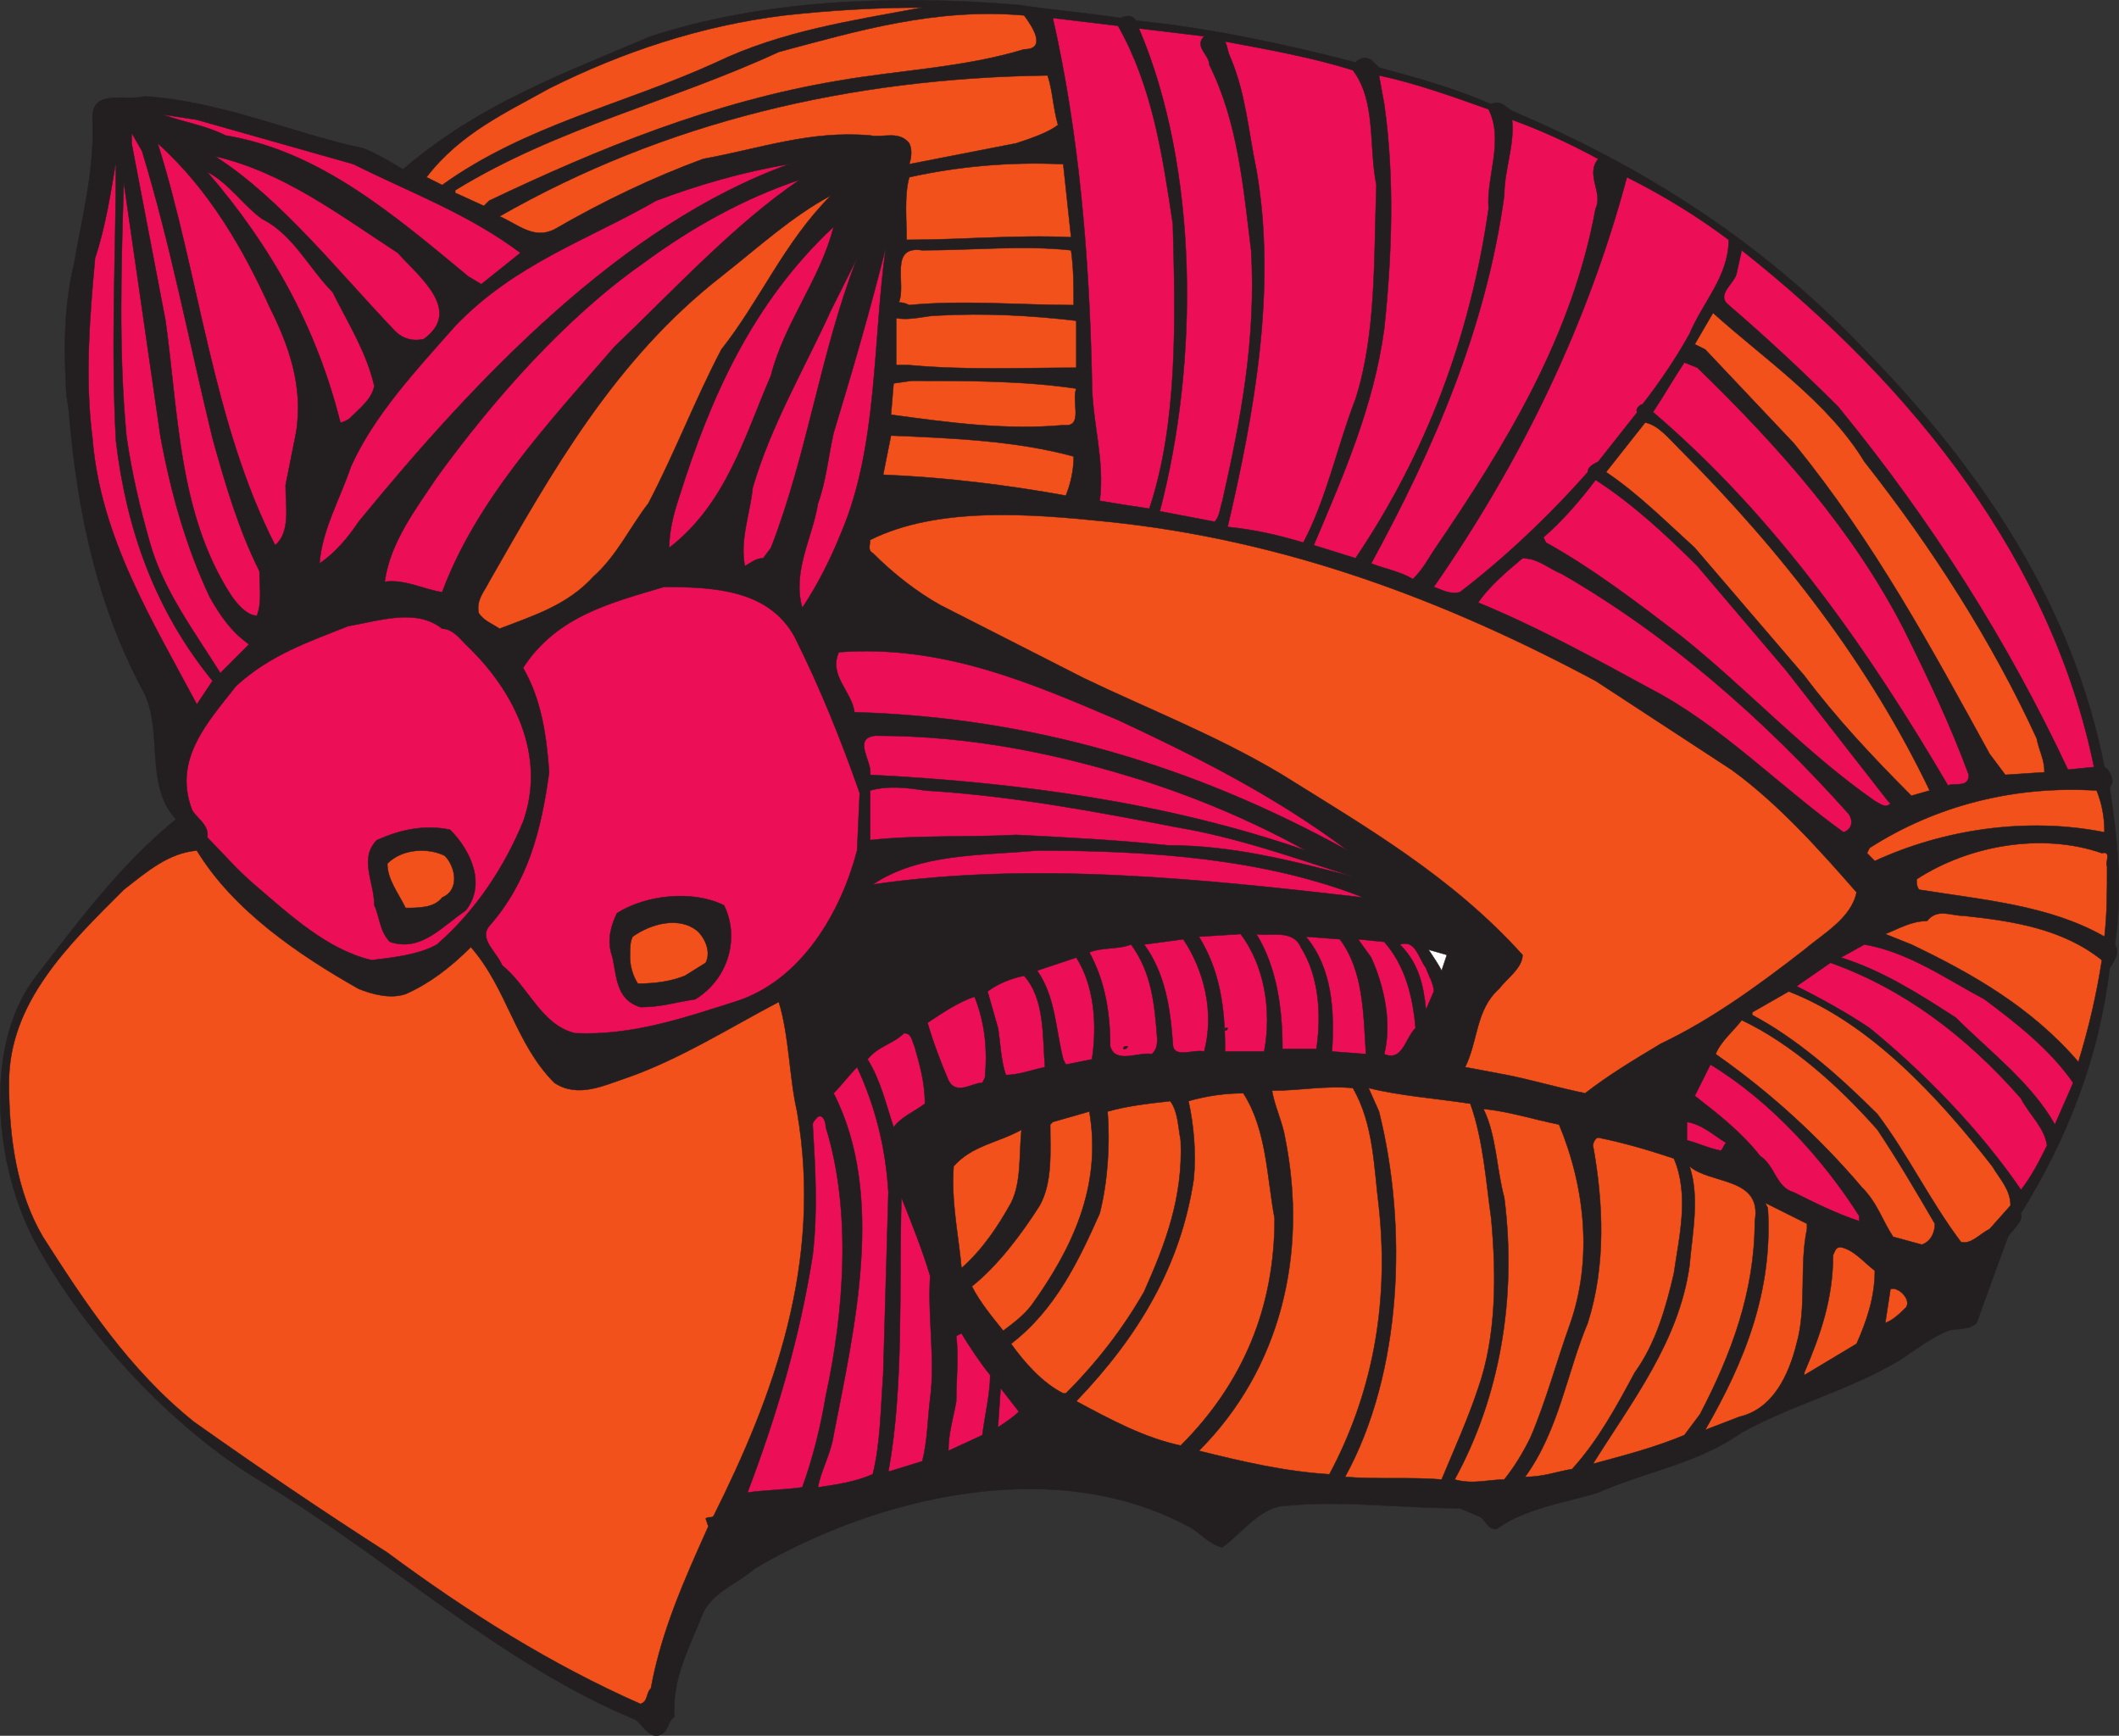 <svg xmlns="http://www.w3.org/2000/svg" width="608.997" height="498.833"><rect width="100%" height="100%" fill="#333333" stroke="none"/><path fill="#231f20" fill-rule="evenodd" d="M607.824 271.425c1.5 2.25 0 4.5-1.5 6.75-3 25.5-12 48.75-25.5 70.5.75 2.25-2.25 4.5-3.75 6.75l-9 24.75c-2.25 2.25-6 1.5-8.25 2.25-5.25 2.25-9 5.25-13.5 8.25-15 9-30.75 12.75-45.75 21-12.75 9-27.75 11.25-41.25 17.25-9.75 3-21 4.5-29.25 10.5-3 0-3-3-5.25-3.75l-5.25-2.25c-16.5 0-33.75-2.25-49.5-.75-7.5 0-12.75 7.5-18.75 12-3.75-.75-6.75-4.5-9.75-6-39-21-90-8.25-124.5 12-5.25 4.5-12 6.75-15 12.75-3.75 9.75-9 18.75-8.25 30-2.25 1.5-1.5 4.5-4.5 5.25s-4.5-3-6.75-4.5c-38.25-15.75-71.25-46.5-107.25-68.25-26.25-15.75-51-42.75-65.25-69-11.25-21-15-54.75-.75-75 12.75-16.5 24.75-33 41.25-46.5-9-9.75-3.75-24.75-9-36-13.5-24.75-19.5-52.5-21.75-81l-.75-5.25c-.75-12.75-.75-25.5 2.25-37.5 2.25-13.5 6-27 5.25-42 0-8.25 9.75-4.5 15-6 22.5 1.5 42 10.5 63 15 3.75 1.5 7.5 3.75 11.25 6 21.75-18.75 46.5-27.75 71.25-38.25 32.25-10.5 69.75-12 105.75-9 9.75 1.5 19.5 2.25 29.25 3.75 1.5-.75 3-.75 3.75 0l.75.75c21.75 2.25 42.75 6.75 63 12 1.5-1.5 3-1.5 4.5-.75l2.25 2.25c11.25 3 21.75 6 32.25 10.5 3-1.5 4.5 1.5 6.75 2.25 36.75 15.75 70.5 36.75 100.5 68.25 34.5 35.25 60 74.25 69 120 1.5.75 2.25 3 2.25 4.5l-.75 1.5c2.25 14.25 3.75 30 1.5 45"/><path fill="none" stroke="#231f20" stroke-linecap="round" stroke-linejoin="round" stroke-miterlimit="10" stroke-width=".12" d="M607.824 271.425c1.5 2.25 0 4.5-1.5 6.75-3 25.5-12 48.75-25.5 70.5.75 2.25-2.25 4.5-3.75 6.75l-9 24.75c-2.25 2.25-6 1.5-8.25 2.25-5.25 2.25-9 5.25-13.5 8.25-15 9-30.75 12.75-45.75 21-12.75 9-27.75 11.25-41.25 17.25-9.75 3-21 4.5-29.25 10.5-3 0-3-3-5.25-3.75l-5.25-2.25c-16.5 0-33.75-2.25-49.5-.75-7.5 0-12.75 7.5-18.75 12-3.75-.75-6.75-4.5-9.75-6-39-21-90-8.25-124.5 12-5.25 4.5-12 6.75-15 12.75-3.75 9.75-9 18.75-8.25 30-2.25 1.5-1.5 4.5-4.5 5.25s-4.5-3-6.75-4.5c-38.25-15.75-71.25-46.5-107.25-68.25-26.25-15.75-51-42.75-65.25-69-11.25-21-15-54.75-.75-75 12.75-16.5 24.75-33 41.25-46.5-9-9.75-3.75-24.75-9-36-13.5-24.75-19.5-52.5-21.75-81l-.75-5.25c-.75-12.75-.75-25.5 2.25-37.5 2.25-13.5 6-27 5.25-42 0-8.25 9.75-4.5 15-6 22.5 1.5 42 10.5 63 15 3.75 1.5 7.5 3.75 11.25 6 21.75-18.75 46.5-27.75 71.25-38.25 32.25-10.5 69.75-12 105.75-9 9.75 1.5 19.5 2.25 29.25 3.75 1.5-.75 3-.75 3.75 0l.75.75c21.75 2.25 42.75 6.75 63 12 1.5-1.5 3-1.5 4.5-.75l2.25 2.25c11.25 3 21.75 6 32.25 10.5 3-1.5 4.5 1.5 6.75 2.25 36.75 15.75 70.5 36.75 100.5 68.25 34.5 35.25 60 74.25 69 120 1.5.75 2.25 3 2.25 4.5l-.75 1.5c2.25 14.25 3.75 30 1.5 45zm0 0"/><path fill="#f2511b" fill-rule="evenodd" d="M604.824 269.175c-15.75-9-34.5-10.5-53.25-13.5-.75-.75-.75-2.25-.75-3 15-9.75 36-13.5 53.25-7.5 3-.75.75 3 1.5 3.75 0 7.5 0 13.5-.75 20.25"/><path fill="none" stroke="#231f20" stroke-linecap="round" stroke-linejoin="round" stroke-miterlimit="10" stroke-width=".12" d="M604.824 269.175c-15.75-9-34.5-10.5-53.25-13.5-.75-.75-.75-2.25-.75-3 15-9.75 36-13.5 53.25-7.5 3-.75.75 3 1.5 3.75 0 7.5 0 13.5-.75 20.25zm0 0"/><path fill="#f2511b" fill-rule="evenodd" d="M604.824 239.175c-22.5-4.5-46.5-.75-66 8.25l-2.25-2.25.75-1.5c18.75-12 41.25-18 65.25-16.5 1.5 3.75 2.25 7.5 2.25 12"/><path fill="none" stroke="#231f20" stroke-linecap="round" stroke-linejoin="round" stroke-miterlimit="10" stroke-width=".12" d="M604.824 239.175c-22.5-4.5-46.5-.75-66 8.25l-2.25-2.25.75-1.5c18.75-12 41.25-18 65.25-16.5 1.5 3.75 2.25 7.5 2.25 12zm0 0"/><path fill="#f2511b" fill-rule="evenodd" d="M597.324 305.175c-13.5-15.75-30.75-25.5-48-33.75l-7.5-3c3.75-1.5 7.5-3.75 12-3.75 3-3.75 6.75-1.5 10.5-1.5 14.25 1.5 28.5 3.75 39.75 12.75-1.5 9.75-3.75 19.5-6.75 29.25"/><path fill="none" stroke="#231f20" stroke-linecap="round" stroke-linejoin="round" stroke-miterlimit="10" stroke-width=".12" d="M597.324 305.175c-13.5-15.75-30.75-25.5-48-33.75l-7.5-3c3.75-1.5 7.5-3.75 12-3.75 3-3.75 6.75-1.5 10.5-1.5 14.25 1.5 28.5 3.75 39.75 12.75-1.5 9.75-3.75 19.5-6.75 29.25zm0 0"/><path fill="#ed0e58" fill-rule="evenodd" d="M594.324 221.175c-17.25-36.75-39-71.25-66-104.25-10.5-10.5-21-20.25-31.5-29.25-3.75-3 1.5-6 2.25-9l1.5-6.75c50.25 39.75 89.25 90 101.25 148.5l-7.5.75"/><path fill="none" stroke="#231f20" stroke-linecap="round" stroke-linejoin="round" stroke-miterlimit="10" stroke-width=".12" d="M594.324 221.175c-17.25-36.75-39-71.25-66-104.25-10.5-10.5-21-20.25-31.5-29.25-3.75-3 1.5-6 2.25-9l1.5-6.75c50.25 39.75 89.25 90 101.25 148.5zm0 0"/><path fill="#ed0e58" fill-rule="evenodd" d="M590.574 323.175c-6.75-12-18.75-21-28.5-30.75-10.5-6.75-21-13.5-33-17.25l6.75-3.75c12.75 2.25 23.25 9.75 34.5 15.75 9 6.75 18.75 14.25 25.5 24l-5.25 12"/><path fill="none" stroke="#231f20" stroke-linecap="round" stroke-linejoin="round" stroke-miterlimit="10" stroke-width=".12" d="M590.574 323.175c-6.75-12-18.75-21-28.5-30.75-10.5-6.75-21-13.5-33-17.25l6.75-3.75c12.75 2.25 23.25 9.75 34.5 15.75 9 6.75 18.75 14.25 25.5 24zm0 0"/><path fill="#ed0e58" fill-rule="evenodd" d="M580.824 341.925c-11.25-16.5-27-33-43.5-46.5-6.75-4.5-13.5-8.25-21-12l9.75-6.75c21 7.5 39 21 54.75 39 2.25 4.5 6.75 8.25 7.5 13.5-2.25 4.5-4.5 9-7.5 12.75"/><path fill="none" stroke="#231f20" stroke-linecap="round" stroke-linejoin="round" stroke-miterlimit="10" stroke-width=".12" d="M580.824 341.925c-11.25-16.5-27-33-43.5-46.5-6.75-4.5-13.5-8.25-21-12l9.75-6.75c21 7.5 39 21 54.75 39 2.25 4.5 6.75 8.25 7.5 13.5-2.25 4.5-4.5 9-7.5 12.75zm0 0"/><path fill="#f2511b" fill-rule="evenodd" d="m576.324 222.675-4.5-6c-16.5-30-33-60.75-56.25-89.25l-25.5-27-3-1.5 5.25-9c15 13.5 33 25.5 43.5 42.75 19.5 24.75 36.75 51.75 49.5 79.5.75 3.75 2.25 6 2.25 9.75l-11.25.75"/><path fill="none" stroke="#231f20" stroke-linecap="round" stroke-linejoin="round" stroke-miterlimit="10" stroke-width=".12" d="m576.324 222.675-4.5-6c-16.5-30-33-60.75-56.25-89.25l-25.5-27-3-1.5 5.25-9c15 13.5 33 25.5 43.5 42.75 19.5 24.75 36.75 51.75 49.5 79.5.75 3.75 2.25 6 2.25 9.75zm0 0"/><path fill="#f2511b" fill-rule="evenodd" d="M571.824 353.175c-3 1.5-5.25 4.5-8.25 3.75-9-12-15-24.75-24-36.75-11.25-11.25-23.25-21.75-36-28.5v-.75l10.5-6c23.25 9 42.75 30 58.5 50.25 2.25 3.75 5.25 6.75 5.25 11.25l-6 6.75"/><path fill="none" stroke="#231f20" stroke-linecap="round" stroke-linejoin="round" stroke-miterlimit="10" stroke-width=".12" d="M571.824 353.175c-3 1.5-5.25 4.5-8.25 3.75-9-12-15-24.75-24-36.75-11.25-11.25-23.25-21.75-36-28.5v-.75l10.5-6c23.25 9 42.75 30 58.5 50.25 2.25 3.75 5.25 6.75 5.25 11.25zm0 0"/><path fill="#ed0e58" fill-rule="evenodd" d="M559.824 225.675c-22.5-38.25-48.75-76.5-84.75-107.25 3-4.5 6-9.75 9-14.25l3.75 1.5c24 23.25 45 47.25 59.25 75 6.75 13.5 13.5 27.75 18.75 42 0 3.75-3.75 2.25-6 3"/><path fill="none" stroke="#231f20" stroke-linecap="round" stroke-linejoin="round" stroke-miterlimit="10" stroke-width=".12" d="M559.824 225.675c-22.5-38.25-48.75-76.5-84.75-107.25 3-4.5 6-9.75 9-14.25l3.75 1.5c24 23.25 45 47.25 59.25 75 6.75 13.5 13.5 27.75 18.75 42 0 3.75-3.75 2.25-6 3zm0 0"/><path fill="#f2511b" fill-rule="evenodd" d="m552.324 357.675-8.25-2.25c-3-4.5-4.5-9.75-9-14.25-12.75-15-27-27.75-42-38.25 1.5-3.75 5.25-6.75 7.5-9.75 14.25 6.75 27.75 18.75 39 31.5 6 9 11.25 18 16.5 27 0 3-1.5 5.25-3.75 6"/><path fill="none" stroke="#231f20" stroke-linecap="round" stroke-linejoin="round" stroke-miterlimit="10" stroke-width=".12" d="m552.324 357.675-8.25-2.25c-3-4.5-4.5-9.75-9-14.25-12.75-15-27-27.75-42-38.25 1.5-3.75 5.25-6.75 7.5-9.75 14.25 6.75 27.75 18.75 39 31.5 6 9 11.25 18 16.5 27 0 3-1.5 5.25-3.75 6zm0 0"/><path fill="#f2511b" fill-rule="evenodd" d="M549.324 228.675c-11.25-11.25-21.75-22.5-30.75-34.5l-31.5-36.75c-8.25-7.5-16.5-15.75-25.5-21.75l11.25-14.25c3.75.75 6.75 4.5 9.75 7.5 30 30 54.75 62.25 72 98.25l-5.25 1.5"/><path fill="none" stroke="#231f20" stroke-linecap="round" stroke-linejoin="round" stroke-miterlimit="10" stroke-width=".12" d="M549.324 228.675c-11.25-11.25-21.75-22.5-30.75-34.5l-31.5-36.75c-8.25-7.5-16.5-15.75-25.5-21.75l11.25-14.25c3.75.75 6.75 4.5 9.75 7.5 30 30 54.75 62.25 72 98.25zm0 0"/><path fill="#f2511b" fill-rule="evenodd" d="M547.824 375.675c-1.5 1.5-3.75 3.75-6 4.5l1.5-9.75c2.25-.75 6 3 4.5 5.25"/><path fill="none" stroke="#231f20" stroke-linecap="round" stroke-linejoin="round" stroke-miterlimit="10" stroke-width=".12" d="M547.824 375.675c-1.5 1.5-3.75 3.75-6 4.5l1.5-9.75c2.25-.75 6 3 4.5 5.25zm0 0"/><path fill="#ed0e58" fill-rule="evenodd" d="M538.824 230.175c-19.5-13.5-36.75-32.25-55.5-47.25-12.75-9.75-25.5-19.5-39-27l-.75-1.5c5.25-4.5 10.5-10.5 15-16.5 10.5 6.75 20.25 15.75 29.25 24.75l25.5 30 29.25 37.5.75.75c-1.5 1.5-3 0-4.5-.75"/><path fill="none" stroke="#231f20" stroke-linecap="round" stroke-linejoin="round" stroke-miterlimit="10" stroke-width=".12" d="M538.824 230.175c-19.5-13.5-36.75-32.25-55.5-47.25-12.75-9.75-25.5-19.5-39-27l-.75-1.5c5.25-4.5 10.5-10.5 15-16.5 10.5 6.75 20.25 15.75 29.25 24.75l25.5 30 29.25 37.5.75.75c-1.5 1.5-3 0-4.5-.75zm0 0"/><path fill="#f2511b" fill-rule="evenodd" d="m533.574 386.175-15 9v-.75c4.5-10.5 8.25-21 8.25-33.75.75-1.5.75-2.25 2.25-2.25 3.75.75 6.75 4.5 9.75 6.75 0 7.5-2.25 14.25-5.25 21"/><path fill="none" stroke="#231f20" stroke-linecap="round" stroke-linejoin="round" stroke-miterlimit="10" stroke-width=".12" d="m533.574 386.175-15 9v-.75c4.5-10.5 8.25-21 8.25-33.75.75-1.5.75-2.25 2.25-2.25 3.75.75 6.75 4.5 9.75 6.75 0 7.5-2.25 14.25-5.25 21zm0 0"/><path fill="#ed0e58" fill-rule="evenodd" d="M534.324 350.925c-6.75-2.25-12.75-5.25-18.75-8.25-5.25-1.5-5.25-7.5-9.75-10.5-5.25-6.75-12-12-18.75-17.25l4.5-9c17.25 10.5 32.25 27 42.75 43.5v1.5"/><path fill="none" stroke="#231f20" stroke-linecap="round" stroke-linejoin="round" stroke-miterlimit="10" stroke-width=".12" d="M534.324 350.925c-6.75-2.25-12.75-5.25-18.75-8.25-5.25-1.5-5.25-7.5-9.75-10.5-5.25-6.75-12-12-18.75-17.25l4.5-9c17.25 10.5 32.25 27 42.75 43.5zm0 0"/><path fill="#f2511b" fill-rule="evenodd" d="M518.574 272.925c-13.5 10.5-27 20.25-41.25 27-7.5 4.5-15 9-21.75 14.25-7.5-1.5-15-3.75-22.5-5.25l-12-2.25c3.75-7.5 3-16.5 9.75-22.5 2.25-3 6.75-6 6.75-9.75-20.25-22.5-45-36.75-69-51.75-18.75-11.25-38.25-18.75-57-27.75l-41.25-21c-6.75-3.75-13.5-9-19.5-15-1.5-.75-.75-2.25-.75-3.75 19.5-9.75 46.5-7.5 68.25-5.25 51 5.25 96.75 22.5 140.25 45.75l39 25.5c13.5 9.75 25.5 23.25 36 35.25-1.5 7.5-9.75 12-15 16.5"/><path fill="none" stroke="#231f20" stroke-linecap="round" stroke-linejoin="round" stroke-miterlimit="10" stroke-width=".12" d="M518.574 272.925c-13.5 10.5-27 20.25-41.25 27-7.5 4.5-15 9-21.75 14.25-7.5-1.5-15-3.75-22.5-5.25l-12-2.25c3.75-7.5 3-16.5 9.75-22.5 2.25-3 6.75-6 6.75-9.75-20.25-22.5-45-36.75-69-51.75-18.75-11.25-38.25-18.75-57-27.75l-41.25-21c-6.75-3.75-13.5-9-19.5-15-1.5-.75-.75-2.25-.75-3.75 19.5-9.75 46.5-7.5 68.25-5.25 51 5.25 96.75 22.5 140.25 45.75l39 25.5c13.5 9.75 25.5 23.25 36 35.25-1.5 7.5-9.75 12-15 16.5zm0 0"/><path fill="#ed0e58" fill-rule="evenodd" d="M529.824 239.175c-18.75-13.5-35.25-30.75-55.5-41.25-16.5-9-33-18-49.5-24.75 3-4.5 8.25-9 12.75-12.75 4.5 0 7.5 3 11.25 4.5 30 17.25 57.75 41.25 82.5 69 1.5 2.25.75 4.5-1.5 5.25"/><path fill="none" stroke="#231f20" stroke-linecap="round" stroke-linejoin="round" stroke-miterlimit="10" stroke-width=".12" d="M529.824 239.175c-18.75-13.5-35.25-30.75-55.5-41.25-16.5-9-33-18-49.5-24.75 3-4.5 8.25-9 12.75-12.75 4.5 0 7.5 3 11.25 4.5 30 17.25 57.75 41.25 82.5 69 1.5 2.25.75 4.5-1.5 5.25zm0 0"/><path fill="#f2511b" fill-rule="evenodd" d="M516.324 386.175c-2.25 9-6.75 18.75-16.5 21l-9.75 3.75c11.25-19.5 19.5-39.75 18-63.75l-.75-1.5 12 6v1.5c-2.25 10.5 0 22.5-3 33"/><path fill="none" stroke="#231f20" stroke-linecap="round" stroke-linejoin="round" stroke-miterlimit="10" stroke-width=".12" d="M516.324 386.175c-2.25 9-6.75 18.75-16.5 21l-9.75 3.75c11.25-19.5 19.5-39.75 18-63.75l-.75-1.5 12 6v1.5c-2.25 10.5 0 22.5-3 33zm0 0"/><path fill="#f2511b" fill-rule="evenodd" d="m488.574 406.425-4.5 6c-9 3.75-18 6-26.25 8.25 11.25-18 24.75-35.25 27.75-57 .75-9 3-19.5 0-28.5 6 5.25 21 3 18.75 15.75 0 20.25-6.75 38.25-15.75 55.5"/><path fill="none" stroke="#231f20" stroke-linecap="round" stroke-linejoin="round" stroke-miterlimit="10" stroke-width=".12" d="m488.574 406.425-4.5 6c-9 3.75-18 6-26.25 8.25 11.25-18 24.75-35.25 27.75-57 .75-9 3-19.5 0-28.5 6 5.25 21 3 18.75 15.75 0 20.25-6.75 38.25-15.75 55.5zm0 0"/><path fill="#ed0e58" fill-rule="evenodd" d="M485.574 95.925c-3.75 6.75-8.25 13.5-13.5 20.25-.75 0-2.25 1.5-1.5 2.25l-11.25 14.25c-1.5.75-3 1.5-3 3-11.25 12.75-24 24.75-36.75 34.5-3 .75-5.25-.75-7.5-1.5 25.5-36.75 44.25-75.75 55.5-117.75 10.5 5.25 20.25 11.25 29.25 18 0 10.5-7.5 18-11.25 27"/><path fill="none" stroke="#231f20" stroke-linecap="round" stroke-linejoin="round" stroke-miterlimit="10" stroke-width=".12" d="M485.574 95.925c-3.75 6.75-8.25 13.5-13.5 20.25-.75 0-2.25 1.5-1.5 2.25l-11.25 14.25c-1.5.75-3 1.5-3 3-11.25 12.75-24 24.75-36.75 34.5-3 .75-5.25-.75-7.5-1.5 25.5-36.75 44.25-75.75 55.5-117.75 10.5 5.25 20.25 11.25 29.25 18 0 10.5-7.5 18-11.25 27zm0 0"/><path fill="#ed0e58" fill-rule="evenodd" d="M494.574 330.675c-3.75-.75-6.75-2.25-9.75-3v-5.25c4.5.75 7.5 3.75 11.25 6-.75.75-.75 1.5-1.5 2.25"/><path fill="none" stroke="#231f20" stroke-linecap="round" stroke-linejoin="round" stroke-miterlimit="10" stroke-width=".12" d="M494.574 330.675c-3.75-.75-6.75-2.25-9.75-3v-5.25c4.5.75 7.5 3.75 11.25 6-.75.75-.75 1.5-1.5 2.25zm0 0"/><path fill="#f2511b" fill-rule="evenodd" d="M469.824 394.425c-5.25 9.75-10.5 19.5-18 27.75-4.5.75-8.25 2.25-13.5 2.25 9.75-13.5 12-30 18-44.25 5.25-16.5 4.5-34.5 1.5-51 0-.75.75-2.25 1.5-2.25 7.5 1.5 15 3.75 21.75 6 4.5 10.5 1.5 22.5 0 33-2.25 9.75-5.25 20.25-11.25 28.5"/><path fill="none" stroke="#231f20" stroke-linecap="round" stroke-linejoin="round" stroke-miterlimit="10" stroke-width=".12" d="M469.824 394.425c-5.25 9.75-10.5 19.5-18 27.75-4.5.75-8.25 2.25-13.5 2.25 9.75-13.5 12-30 18-44.25 5.25-16.5 4.5-34.5 1.5-51 0-.75.75-2.25 1.5-2.25 7.5 1.5 15 3.75 21.75 6 4.5 10.5 1.5 22.5 0 33-2.25 9.75-5.25 20.25-11.25 28.5zm0 0"/><path fill="#ed0e58" fill-rule="evenodd" d="M458.574 59.925c-6.75 36.75-25.5 67.5-46.5 98.25-1.5 2.25-3 5.25-6 8.25-3.75-2.25-8.25-3-12-4.5 18-33 33-67.5 38.25-105.75 0-7.5 3-14.25 2.25-21.75 8.25 3 16.5 6.75 24.75 11.25-3.75 4.5 1.5 9.75-.75 14.25"/><path fill="none" stroke="#231f20" stroke-linecap="round" stroke-linejoin="round" stroke-miterlimit="10" stroke-width=".12" d="M458.574 59.925c-6.75 36.75-25.5 67.5-46.5 98.25-1.5 2.25-3 5.25-6 8.25-3.75-2.25-8.25-3-12-4.5 18-33 33-67.5 38.25-105.75 0-7.5 3-14.25 2.25-21.75 8.25 3 16.5 6.75 24.75 11.25-3.75 4.5 1.5 9.75-.75 14.25zm0 0"/><path fill="#f2511b" fill-rule="evenodd" d="M439.824 413.175c-2.25 4.5-4.5 8.25-7.5 12-4.5 0-9 1.5-14.25 0 12.75-23.25 18-51.75 14.25-81-2.25-8.25-2.25-18-6-25.5 7.5.75 14.25 3 21.75 4.5 7.5 18 9.75 39 3 57.75-3.75 10.5-6.75 21.75-11.25 32.25"/><path fill="none" stroke="#231f20" stroke-linecap="round" stroke-linejoin="round" stroke-miterlimit="10" stroke-width=".12" d="M439.824 413.175c-2.25 4.5-4.5 8.25-7.5 12-4.5 0-9 1.5-14.25 0 12.75-23.25 18-51.75 14.25-81-2.25-8.25-2.25-18-6-25.5 7.5.75 14.25 3 21.75 4.5 7.5 18 9.75 39 3 57.75-3.75 10.5-6.75 21.75-11.25 32.25zm0 0"/><path fill="#ed0e58" fill-rule="evenodd" d="m389.574 160.425-12-3.75c8.25-19.5 17.25-39.75 20.25-62.25 2.25-21 3-43.5 0-64.5l-1.5-8.25c10.5 2.25 21 6 31.5 9.75 4.5 9-.75 19.5 0 28.5-5.25 36.75-18 70.5-38.25 100.5"/><path fill="none" stroke="#231f20" stroke-linecap="round" stroke-linejoin="round" stroke-miterlimit="10" stroke-width=".12" d="m389.574 160.425-12-3.75c8.25-19.5 17.25-39.75 20.25-62.25 2.25-21 3-43.5 0-64.5l-1.5-8.25c10.5 2.25 21 6 31.5 9.75 4.5 9-.75 19.5 0 28.5-5.25 36.75-18 70.5-38.25 100.5zm0 0"/><path fill="#f2511b" fill-rule="evenodd" d="M414.324 425.175c-9-.75-18.75 0-27.75-.75 16.5-30 18-72 9.75-105l-3-6.75c9 2.25 19.5 3 29.25 4.5 3.75 10.5 4.5 22.5 6 33 1.5 16.5 1.5 33.75-3.75 48.75-3 9-6.75 17.25-10.5 26.25"/><path fill="none" stroke="#231f20" stroke-linecap="round" stroke-linejoin="round" stroke-miterlimit="10" stroke-width=".12" d="M414.324 425.175c-9-.75-18.75 0-27.75-.75 16.5-30 18-72 9.75-105l-3-6.75c9 2.25 19.5 3 29.25 4.5 3.75 10.5 4.5 22.5 6 33 1.5 16.5 1.5 33.75-3.75 48.75-3 9-6.75 17.25-10.5 26.25zm0 0"/><path fill="#fff" fill-rule="evenodd" d="M414.324 278.925c-.75-1.5-2.25-3.75-3.75-6l5.25 1.5-1.5 4.5"/><path fill="none" stroke="#231f20" stroke-linecap="round" stroke-linejoin="round" stroke-miterlimit="10" stroke-width=".12" d="M414.324 278.925c-.75-1.5-2.25-3.75-3.75-6l5.25 1.5zm0 0"/><path fill="#ed0e58" fill-rule="evenodd" d="M409.824 290.175c-.75-7.5-2.25-13.5-7.5-18.75 4.5-1.5 5.25 3.75 7.5 6.75.75 2.25 2.25 4.5 2.25 6.75l-2.25 5.25"/><path fill="none" stroke="#231f20" stroke-linecap="round" stroke-linejoin="round" stroke-miterlimit="10" stroke-width=".12" d="M409.824 290.175c-.75-7.5-2.25-13.5-7.5-18.75 4.5-1.5 5.25 3.75 7.5 6.75.75 2.25 2.25 4.5 2.25 6.75zm0 0"/><path fill="#ed0e58" fill-rule="evenodd" d="M406.824 295.425c-3 3-3.75 9.75-9 7.5 2.25-9 0-19.5-3.75-27.75l-3.75-5.25 7.5.75c6 6.75 8.25 15.75 9 24.75"/><path fill="none" stroke="#231f20" stroke-linecap="round" stroke-linejoin="round" stroke-miterlimit="10" stroke-width=".12" d="M406.824 295.425c-3 3-3.75 9.75-9 7.5 2.25-9 0-19.5-3.75-27.75l-3.75-5.25 7.5.75c6 6.75 8.25 15.75 9 24.75zm0 0"/><path fill="#f2511b" fill-rule="evenodd" d="M382.074 423.675c-12.75-.75-25.5-3.75-37.5-6.75 23.25-23.25 31.5-56.25 24.75-90-.75-4.5-3-9-3.75-13.5 8.25 0 15-1.5 23.25-.75 6 10.5 6 22.5 7.5 34.5 3 28.5-2.25 54-14.25 76.5"/><path fill="none" stroke="#231f20" stroke-linecap="round" stroke-linejoin="round" stroke-miterlimit="10" stroke-width=".12" d="M382.074 423.675c-12.75-.75-25.5-3.75-37.5-6.75 23.25-23.25 31.5-56.25 24.75-90-.75-4.5-3-9-3.75-13.5 8.25 0 15-1.5 23.25-.75 6 10.5 6 22.5 7.5 34.5 3 28.5-2.25 54-14.25 76.5zm0 0"/><path fill="#ed0e58" fill-rule="evenodd" d="M389.574 114.675c-5.25 13.5-8.25 28.5-15 41.25-7.5-2.25-14.25-3.75-21.75-4.5 7.5-32.25 14.25-68.25 8.25-102.75-2.25-10.5-3-21.75-7.5-32.25-.75-1.5-.75-3-1.5-4.5 12 2.25 24.75 4.5 36.75 8.25 6.75 9 4.5 21.75 6.75 33-.75 21 0 42.75-6 61.5"/><path fill="none" stroke="#231f20" stroke-linecap="round" stroke-linejoin="round" stroke-miterlimit="10" stroke-width=".12" d="M389.574 114.675c-5.25 13.5-8.25 28.5-15 41.25-7.5-2.25-14.25-3.75-21.75-4.5 7.5-32.25 14.25-68.25 8.25-102.75-2.25-10.5-3-21.75-7.5-32.25-.75-1.5-.75-3-1.5-4.5 12 2.25 24.75 4.5 36.75 8.25 6.75 9 4.5 21.75 6.75 33-.75 21 0 42.75-6 61.5zm0 0"/><path fill="#ed0e58" fill-rule="evenodd" d="M382.824 302.175c.75-12 0-24-7.5-33l9.75.75c6.75 9 6.75 21 7.5 33l-9.75-.75"/><path fill="none" stroke="#231f20" stroke-linecap="round" stroke-linejoin="round" stroke-miterlimit="10" stroke-width=".12" d="M382.824 302.175c.75-12 0-24-7.5-33l9.75.75c6.75 9 6.75 21 7.5 33zm0 0"/><path fill="#ed0e58" fill-rule="evenodd" d="M250.824 254.175c13.5-9 30.75-8.25 47.25-9.75 32.25 0 65.25 2.25 93.75 13.5-45.75-5.25-94.5-10.5-141-3.75"/><path fill="none" stroke="#231f20" stroke-linecap="round" stroke-linejoin="round" stroke-miterlimit="10" stroke-width=".12" d="M250.824 254.175c13.5-9 30.75-8.25 47.25-9.75 32.25 0 65.25 2.25 93.75 13.5-45.75-5.25-94.5-10.5-141-3.75zm0 0"/><path fill="#ed0e58" fill-rule="evenodd" d="M335.574 242.925c-14.25-1.5-28.5-2.25-43.5-3-13.5.75-28.5 0-42 1.5v-14.25c5.25-1.5 11.25-.75 15.75 0 24.75 1.5 48.75 6 72 10.5 18 3 34.5 9 51 14.25-17.25-4.5-34.5-9-53.25-9"/><path fill="none" stroke="#231f20" stroke-linecap="round" stroke-linejoin="round" stroke-miterlimit="10" stroke-width=".12" d="M335.574 242.925c-14.25-1.5-28.5-2.25-43.5-3-13.5.75-28.5 0-42 1.5v-14.25c5.25-1.5 11.25-.75 15.75 0 24.75 1.5 48.75 6 72 10.5 18 3 34.5 9 51 14.25-17.25-4.5-34.5-9-53.25-9zm0 0"/><path fill="#ed0e58" fill-rule="evenodd" d="M245.574 204.675c-.75-6-7.5-10.5-4.5-17.25 30-2.25 55.5 9 80.25 19.5 22.5 10.5 45 21.75 66 37.5-43.5-24-90-38.25-141.75-39.75"/><path fill="none" stroke="#231f20" stroke-linecap="round" stroke-linejoin="round" stroke-miterlimit="10" stroke-width=".12" d="M245.574 204.675c-.75-6-7.5-10.5-4.5-17.25 30-2.25 55.5 9 80.25 19.5 22.5 10.5 45 21.75 66 37.5-43.5-24-90-38.25-141.75-39.75zm0 0"/><path fill="#ed0e58" fill-rule="evenodd" d="M378.324 301.425h-9.75c0-11.25-1.5-23.25-7.5-33 3.75.75 10.5-1.5 12.75 3.75 5.25 8.25 6 19.5 4.5 29.25"/><path fill="none" stroke="#231f20" stroke-linecap="round" stroke-linejoin="round" stroke-miterlimit="10" stroke-width=".12" d="M378.324 301.425h-9.75c0-11.25-1.5-23.25-7.5-33 3.75.75 10.5-1.5 12.75 3.75 5.25 8.25 6 19.5 4.5 29.25zm0 0"/><path fill="#ed0e58" fill-rule="evenodd" d="M250.074 222.675c.75-3.75-5.25-10.5 1.5-11.25 27.75 0 52.5 5.25 76.5 12.75 16.5 5.25 32.25 12 47.25 20.25-39-13.5-81-19.5-125.25-21.75"/><path fill="none" stroke="#231f20" stroke-linecap="round" stroke-linejoin="round" stroke-miterlimit="10" stroke-width=".12" d="M250.074 222.675c.75-3.75-5.25-10.5 1.5-11.25 27.75 0 52.5 5.25 76.5 12.75 16.5 5.25 32.25 12 47.25 20.25-39-13.5-81-19.5-125.25-21.75zm0 0"/><path fill="#f2511b" fill-rule="evenodd" d="M339.324 415.425c-10.5-2.25-20.25-7.5-30-12.75 18-18.75 30-39 33.75-63.75.75-7.5 0-15.75-1.5-22.5 5.25-1.5 10.5-2.25 15.75-2.25 6.75 10.5 6.75 24 9 36 0 25.5-9 47.25-27 65.25"/><path fill="none" stroke="#231f20" stroke-linecap="round" stroke-linejoin="round" stroke-miterlimit="10" stroke-width=".12" d="M339.324 415.425c-10.5-2.25-20.25-7.5-30-12.75 18-18.75 30-39 33.75-63.75.75-7.5 0-15.75-1.5-22.5 5.25-1.5 10.5-2.25 15.75-2.25 6.75 10.5 6.75 24 9 36 0 25.5-9 47.25-27 65.25zm0 0"/><path fill="#ed0e58" fill-rule="evenodd" d="M363.324 302.175h-11.25v-.75c0-12-1.5-22.5-7.5-32.25l12-.75c6.75 9 9 21.75 6.75 33.75"/><path fill="none" stroke="#231f20" stroke-linecap="round" stroke-linejoin="round" stroke-miterlimit="10" stroke-width=".12" d="M363.324 302.175h-11.25v-.75c0-12-1.5-22.5-7.5-32.25l12-.75c6.75 9 9 21.75 6.75 33.75zm0 0"/><path fill="#ed0e58" fill-rule="evenodd" d="M351.324 143.925c-.75 2.25-.75 4.5-2.25 6l-15.75-3c11.25-42.75 11.25-98.25-6-138.75l18.75 2.25c-3 3 1.5 5.25 1.5 8.25 8.25 16.5 9.75 35.25 12 53.25 1.5 25.5-3 48.75-8.25 72"/><path fill="none" stroke="#231f20" stroke-linecap="round" stroke-linejoin="round" stroke-miterlimit="10" stroke-width=".12" d="M351.324 143.925c-.75 2.25-.75 4.5-2.25 6l-15.75-3c11.25-42.75 11.25-98.25-6-138.75l18.75 2.25c-3 3 1.5 5.25 1.5 8.25 8.25 16.5 9.75 35.25 12 53.25 1.5 25.5-3 48.75-8.25 72zm0 0"/><path fill="#231f20" fill-rule="evenodd" d="M352.074 296.175v-.75h.75s0 .75-.75.75"/><path fill="none" stroke="#231f20" stroke-linecap="round" stroke-linejoin="round" stroke-miterlimit="10" stroke-width=".12" d="M352.074 296.175v-.75h.75s0 .75-.75.75zm0 0"/><path fill="#ed0e58" fill-rule="evenodd" d="M346.074 302.175c-3-.75-9 2.25-9-2.25-.75-10.5-2.25-20.25-8.25-28.5l11.25-1.5c6 9 9 21 6 32.25"/><path fill="none" stroke="#231f20" stroke-linecap="round" stroke-linejoin="round" stroke-miterlimit="10" stroke-width=".12" d="M346.074 302.175c-3-.75-9 2.25-9-2.25-.75-10.5-2.25-20.25-8.25-28.5l11.25-1.5c6 9 9 21 6 32.25zm0 0"/><path fill="#f2511b" fill-rule="evenodd" d="M328.824 371.175c-6 10.5-13.5 20.25-22.5 29.25h-.75c-6-3-11.25-9-15-14.25 12.75-9.75 19.5-24 25.5-37.5 2.25-9 3-19.5 2.25-29.25 5.25-1.5 11.25-2.25 18-3 2.25 3 2.25 7.5 3 11.25.75 16.5-4.5 30-10.5 43.5"/><path fill="none" stroke="#231f20" stroke-linecap="round" stroke-linejoin="round" stroke-miterlimit="10" stroke-width=".12" d="M328.824 371.175c-6 10.5-13.5 20.25-22.5 29.25h-.75c-6-3-11.25-9-15-14.25 12.75-9.75 19.5-24 25.5-37.5 2.25-9 3-19.5 2.25-29.25 5.25-1.5 11.25-2.25 18-3 2.25 3 2.25 7.5 3 11.25.75 16.5-4.5 30-10.5 43.5zm0 0"/><path fill="#ed0e58" fill-rule="evenodd" d="M330.324 146.175c-5.25-.75-9.75-1.5-14.25-2.25 1.5-12-2.25-22.5-2.25-34.5-.75-36-3.75-71.25-11.25-104.25l18.75 2.25c9.75 17.25 12.75 36.75 15.75 57 .75 27 1.5 57-6.75 81.75"/><path fill="none" stroke="#231f20" stroke-linecap="round" stroke-linejoin="round" stroke-miterlimit="10" stroke-width=".12" d="M330.324 146.175c-5.25-.75-9.75-1.5-14.25-2.25 1.5-12-2.25-22.5-2.25-34.5-.75-36-3.75-71.25-11.25-104.25l18.75 2.25c9.75 17.25 12.75 36.75 15.75 57 .75 27 1.5 57-6.75 81.75zm0 0"/><path fill="#ed0e58" fill-rule="evenodd" d="M331.074 302.925c-3.75-.75-10.5 3-12-2.25 0-9.75-1.5-18.75-6-27 3.75-1.5 8.25-.75 12-2.25 6 8.25 6.75 17.25 7.5 27 0 1.5 0 3-1.5 4.5"/><path fill="none" stroke="#231f20" stroke-linecap="round" stroke-linejoin="round" stroke-miterlimit="10" stroke-width=".12" d="M331.074 302.925c-3.75-.75-10.5 3-12-2.25 0-9.75-1.5-18.75-6-27 3.75-1.5 8.25-.75 12-2.25 6 8.25 6.75 17.25 7.5 27 0 1.5 0 3-1.5 4.5zm0 0"/><path fill="#231f20" fill-rule="evenodd" d="M323.574 301.425h-.75c0-.75.75-.75.75-.75.75 0 .75 0 0 .75"/><path fill="none" stroke="#231f20" stroke-linecap="round" stroke-linejoin="round" stroke-miterlimit="10" stroke-width=".12" d="M323.574 301.425h-.75c0-.75.75-.75.75-.75.75 0 .75 0 0 .75zm0 0"/><path fill="#ed0e58" fill-rule="evenodd" d="m313.824 304.425-7.5 1.5-.75-1.5c-2.25-9-2.25-18-7.5-25.5l11.25-3.75c5.25 8.25 6 19.5 4.5 29.25"/><path fill="none" stroke="#231f20" stroke-linecap="round" stroke-linejoin="round" stroke-miterlimit="10" stroke-width=".12" d="m313.824 304.425-7.5 1.5-.75-1.5c-2.25-9-2.25-18-7.5-25.5l11.25-3.75c5.25 8.25 6 19.5 4.5 29.25zm0 0"/><path fill="#f2511b" fill-rule="evenodd" d="M296.574 374.925c-2.25 3-5.25 5.25-8.25 7.5-3-3.75-6.75-8.25-9-12.75 7.5-6 14.25-15 19.5-23.25 3.75-6.75 3-15.75 3-23.25l.75-.75 10.5-3c3.75 21.75-5.25 39.75-16.5 55.5"/><path fill="none" stroke="#231f20" stroke-linecap="round" stroke-linejoin="round" stroke-miterlimit="10" stroke-width=".12" d="M296.574 374.925c-2.25 3-5.25 5.25-8.25 7.5-3-3.75-6.75-8.25-9-12.75 7.5-6 14.25-15 19.5-23.25 3.75-6.75 3-15.75 3-23.25l.75-.75 10.5-3c3.75 21.75-5.25 39.75-16.5 55.5zm0 0"/><path fill="#f2511b" fill-rule="evenodd" d="M309.324 105.675c-15.75 0-31.5.75-48-.75h-3.75v-13.5c4.5.75 8.25-.75 12-.75 13.5-.75 27 0 39.75 1.5v13.5"/><path fill="none" stroke="#231f20" stroke-linecap="round" stroke-linejoin="round" stroke-miterlimit="10" stroke-width=".12" d="M309.324 105.675c-15.75 0-31.5.75-48-.75h-3.75v-13.5c4.5.75 8.25-.75 12-.75 13.5-.75 27 0 39.75 1.5zm0 0"/><path fill="#f2511b" fill-rule="evenodd" d="M305.574 122.175c-16.5 1.5-33-.75-49.5-3l.75-9 5.25-.75c15.75 0 32.25 0 47.25 2.25-1.5 3.75 2.25 11.25-3.75 10.5"/><path fill="none" stroke="#231f20" stroke-linecap="round" stroke-linejoin="round" stroke-miterlimit="10" stroke-width=".12" d="M305.574 122.175c-16.5 1.5-33-.75-49.5-3l.75-9 5.25-.75c15.75 0 32.25 0 47.25 2.25-1.5 3.75 2.25 11.25-3.75 10.5zm0 0"/><path fill="#f2511b" fill-rule="evenodd" d="M308.574 87.675c-15 0-32.25-1.5-47.25 0-1.5-.75-2.25-.75-3-.75 2.25-5.25-3-16.5 6.75-15 14.25 0 29.25-1.5 42.75 0 .75 5.25.75 10.5.75 15.75"/><path fill="none" stroke="#231f20" stroke-linecap="round" stroke-linejoin="round" stroke-miterlimit="10" stroke-width=".12" d="M308.574 87.675c-15 0-32.25-1.5-47.25 0-1.5-.75-2.25-.75-3-.75 2.25-5.25-3-16.5 6.75-15 14.25 0 29.25-1.5 42.75 0 .75 5.25.75 10.5.75 15.75zm0 0"/><path fill="#f2511b" fill-rule="evenodd" d="M306.324 142.425c-16.5-3-34.5-5.25-52.5-6l2.25-11.25c18 .75 36 1.5 52.5 6 0 3.75-.75 7.5-2.25 11.25"/><path fill="none" stroke="#231f20" stroke-linecap="round" stroke-linejoin="round" stroke-miterlimit="10" stroke-width=".12" d="M306.324 142.425c-16.5-3-34.5-5.25-52.5-6l2.25-11.25c18 .75 36 1.5 52.5 6 0 3.75-.75 7.5-2.25 11.25zm0 0"/><path fill="#f2511b" fill-rule="evenodd" d="M307.824 68.175c-15.75-.75-31.5.75-47.25.75 0-5.25-.75-12.75.75-18 13.5-3 28.5-4.5 44.25-3.75.75 6.75 1.5 14.25 2.25 21"/><path fill="none" stroke="#231f20" stroke-linecap="round" stroke-linejoin="round" stroke-miterlimit="10" stroke-width=".12" d="M307.824 68.175c-15.75-.75-31.5.75-47.25.75 0-5.25-.75-12.75.75-18 13.5-3 28.5-4.5 44.25-3.75.75 6.75 1.5 14.25 2.25 21zm0 0"/><path fill="#f2511b" fill-rule="evenodd" d="m292.074 41.175-30.75 6c.75-2.25.75-4.5 0-6-3-3.75-7.5-1.5-11.25-2.25-17.25-1.5-31.5 3.75-48 6.75-14.25 5.25-28.5 12-42.75 20.25-6 3-10.5-1.5-15.75-3.75 47.25-27 100.5-39.75 157.5-40.5 1.5 4.5 1.5 9 3 14.25-3 2.25-7.5 3.75-12 5.25"/><path fill="none" stroke="#231f20" stroke-linecap="round" stroke-linejoin="round" stroke-miterlimit="10" stroke-width=".12" d="m292.074 41.175-30.75 6c.75-2.25.75-4.5 0-6-3-3.75-7.5-1.5-11.25-2.25-17.25-1.5-31.5 3.75-48 6.75-14.25 5.25-28.5 12-42.75 20.25-6 3-10.5-1.5-15.75-3.75 47.25-27 100.5-39.75 157.5-40.5 1.5 4.5 1.5 9 3 14.25-3 2.25-7.5 3.75-12 5.25zm0 0"/><path fill="#ed0e58" fill-rule="evenodd" d="M300.324 306.675c-3.75.75-7.5 2.25-11.25 2.25-1.5-4.5-1.5-9-2.25-13.5l-3-10.5c3-2.25 6.75-3.75 10.5-4.5 6 6.75 5.25 17.25 6 26.25"/><path fill="none" stroke="#231f20" stroke-linecap="round" stroke-linejoin="round" stroke-miterlimit="10" stroke-width=".12" d="M300.324 306.675c-3.75.75-7.5 2.25-11.25 2.25-1.5-4.5-1.5-9-2.25-13.5l-3-10.5c3-2.25 6.75-3.75 10.5-4.5 6 6.75 5.25 17.25 6 26.25zm0 0"/><path fill="#f2511b" fill-rule="evenodd" d="M294.324 14.175c-17.25 5.25-36 6-53.25 9-36 6-69 19.5-100.5 34.5l-1.5 1.5-8.25-3.75v-.75c29.25-18 62.25-25.5 93-39.75 22.5-6 45-12.75 70.5-10.5 2.25 3 6.75 9.75 0 9.75"/><path fill="none" stroke="#231f20" stroke-linecap="round" stroke-linejoin="round" stroke-miterlimit="10" stroke-width=".12" d="M294.324 14.175c-17.25 5.25-36 6-53.25 9-36 6-69 19.5-100.5 34.5l-1.5 1.5-8.25-3.75v-.75c29.25-18 62.25-25.5 93-39.75 22.5-6 45-12.75 70.5-10.5 2.25 3 6.75 9.75 0 9.75zm0 0"/><path fill="#f2511b" fill-rule="evenodd" d="M290.574 345.675c-3.75 6.75-8.25 13.5-14.25 18.75-.75-9-3-18.75-2.25-29.25 5.25-6 12.75-6.75 19.5-10.5-.75 7.5 0 15-3 21"/><path fill="none" stroke="#231f20" stroke-linecap="round" stroke-linejoin="round" stroke-miterlimit="10" stroke-width=".12" d="M290.574 345.675c-3.75 6.75-8.25 13.5-14.25 18.75-.75-9-3-18.75-2.25-29.25 5.25-6 12.75-6.75 19.5-10.5-.75 7.5 0 15-3 21zm0 0"/><path fill="#ed0e58" fill-rule="evenodd" d="m286.824 410.175.75-11.25 5.25 6.75c-1.5 1.5-3.75 3-6 4.5"/><path fill="none" stroke="#231f20" stroke-linecap="round" stroke-linejoin="round" stroke-miterlimit="10" stroke-width=".12" d="m286.824 410.175.75-11.25 5.25 6.75c-1.5 1.5-3.75 3-6 4.5zm0 0"/><path fill="#ed0e58" fill-rule="evenodd" d="M272.574 416.925c0-5.25 1.5-9.75 2.25-14.25 0-6 .75-12.75 0-18.75l1.5-.75c2.25 3.75 5.25 8.25 8.25 12 0 5.25-1.5 11.25-2.25 17.25l-9.75 4.5"/><path fill="none" stroke="#231f20" stroke-linecap="round" stroke-linejoin="round" stroke-miterlimit="10" stroke-width=".12" d="M272.574 416.925c0-5.25 1.5-9.75 2.25-14.25 0-6 .75-12.75 0-18.75l1.5-.75c2.25 3.75 5.25 8.25 8.25 12 0 5.25-1.5 11.25-2.25 17.25zm0 0"/><path fill="#ed0e58" fill-rule="evenodd" d="M282.324 311.175c-3 0-7.5 3.75-9.75-.75-2.25-5.25-4.5-11.25-6-16.5 4.5-3 9-6 13.5-7.5 3 7.5 3.75 15 3 23.25l-.75 1.5"/><path fill="none" stroke="#231f20" stroke-linecap="round" stroke-linejoin="round" stroke-miterlimit="10" stroke-width=".12" d="M282.324 311.175c-3 0-7.5 3.75-9.75-.75-2.25-5.25-4.5-11.25-6-16.5 4.5-3 9-6 13.5-7.5 3 7.5 3.75 15 3 23.25zm0 0"/><path fill="#ed0e58" fill-rule="evenodd" d="m265.074 419.925-9.75 3c4.5-24.75 3-52.5 3.75-78.75 3 7.5 6 15 8.25 22.5-.75 12 1.5 24 0 35.25-.75 6-.75 12-2.25 18"/><path fill="none" stroke="#231f20" stroke-linecap="round" stroke-linejoin="round" stroke-miterlimit="10" stroke-width=".12" d="m265.074 419.925-9.75 3c4.5-24.75 3-52.5 3.75-78.75 3 7.5 6 15 8.25 22.5-.75 12 1.5 24 0 35.25-.75 6-.75 12-2.25 18zm0 0"/><path fill="#ed0e58" fill-rule="evenodd" d="M256.824 323.925c-2.25-6.75-3.75-13.5-7.5-19.5 3-3.75 7.5-4.5 10.5-7.5 2.25 0 2.25 2.25 3 3.75 1.5 5.25 3 10.5 3 16.5-3 2.25-6.75 3.75-9 6.75"/><path fill="none" stroke="#231f20" stroke-linecap="round" stroke-linejoin="round" stroke-miterlimit="10" stroke-width=".12" d="M256.824 323.925c-2.25-6.75-3.75-13.5-7.5-19.5 3-3.75 7.5-4.5 10.5-7.5 2.25 0 2.25 2.25 3 3.75 1.5 5.25 3 10.5 3 16.5-3 2.25-6.75 3.75-9 6.75zm0 0"/><path fill="#f2511b" fill-rule="evenodd" d="M205.824 17.925c-26.25 12-54.75 18-78.75 35.25l-4.5-2.25c9.75-12.75 23.25-18.75 35.25-25.5 21-10.5 43.5-18 67.5-21 13.5-1.5 27-2.25 39.75-2.25-20.25 3.75-40.5 6.75-59.25 15.75"/><path fill="none" stroke="#231f20" stroke-linecap="round" stroke-linejoin="round" stroke-miterlimit="10" stroke-width=".12" d="M205.824 17.925c-26.25 12-54.75 18-78.75 35.25l-4.5-2.25c9.75-12.75 23.25-18.75 35.25-25.5 21-10.5 43.5-18 67.5-21 13.5-1.5 27-2.25 39.75-2.25-20.25 3.75-40.5 6.75-59.25 15.75zm0 0"/><path fill="#ed0e58" fill-rule="evenodd" d="M253.824 395.175c-.75 9.75-.75 19.5-3 28.5-5.25 2.25-10.5 3-15.75 3.75.75-4.5 3.75-9.75 4.5-15 6-30.75 15-69 0-98.25 2.25-2.25 4.5-5.25 6.75-7.5 5.25 11.25 8.25 23.25 9 36l-1.5 52.5"/><path fill="none" stroke="#231f20" stroke-linecap="round" stroke-linejoin="round" stroke-miterlimit="10" stroke-width=".12" d="M253.824 395.175c-.75 9.75-.75 19.5-3 28.5-5.25 2.25-10.5 3-15.75 3.75.75-4.5 3.75-9.75 4.5-15 6-30.75 15-69 0-98.25 2.25-2.25 4.5-5.25 6.75-7.5 5.25 11.25 8.25 23.25 9 36zm0 0"/><path fill="#ed0e58" fill-rule="evenodd" d="M241.824 152.925c-3 7.5-6.75 15-11.25 21.75-3-10.5 3-20.25 4.5-30 2.25-6 3-13.5 4.5-20.25 5.25-17.25 10.5-35.25 15-53.25-3.75 27-2.25 57-12.75 81.75"/><path fill="none" stroke="#231f20" stroke-linecap="round" stroke-linejoin="round" stroke-miterlimit="10" stroke-width=".12" d="M241.824 152.925c-3 7.5-6.75 15-11.25 21.75-3-10.5 3-20.25 4.5-30 2.25-6 3-13.5 4.5-20.25 5.25-17.25 10.5-35.25 15-53.25-3.75 27-2.25 57-12.75 81.75zm0 0"/><path fill="#ed0e58" fill-rule="evenodd" d="M246.324 244.425c-4.5 17.25-15.75 37.5-35.25 43.5-14.25 4.5-29.25 9.75-45.75 9-9.75-2.25-13.5-13.5-21-19.5-1.5-3.75-6.75-7.5-3.75-11.25 11.25-12.75 15-27.75 17.25-44.25-.75-10.5-2.25-21-7.5-30 9.75-15 25.5-18.75 40.5-23.25 14.25 0 30 .75 37.5 14.25 7.5 15 13.5 30 18.75 45l-.75 16.5"/><path fill="none" stroke="#231f20" stroke-linecap="round" stroke-linejoin="round" stroke-miterlimit="10" stroke-width=".12" d="M246.324 244.425c-4.5 17.25-15.75 37.5-35.25 43.5-14.25 4.5-29.25 9.75-45.75 9-9.75-2.25-13.5-13.5-21-19.5-1.5-3.75-6.75-7.5-3.75-11.25 11.25-12.75 15-27.75 17.25-44.25-.75-10.5-2.25-21-7.5-30 9.75-15 25.5-18.75 40.5-23.25 14.25 0 30 .75 37.5 14.25 7.5 15 13.5 30 18.75 45zm0 0"/><path fill="#ed0e58" fill-rule="evenodd" d="m221.574 157.425-2.25 3c-2.25 0-3.75 1.5-5.25 2.25-1.5-7.5 1.5-15 2.25-22.5 5.25-18 15-34.5 22.5-51l7.5-15c-10.5 27-14.25 56.25-24.75 83.25"/><path fill="none" stroke="#231f20" stroke-linecap="round" stroke-linejoin="round" stroke-miterlimit="10" stroke-width=".12" d="m221.574 157.425-2.25 3c-2.25 0-3.75 1.5-5.25 2.25-1.5-7.5 1.5-15 2.25-22.5 5.25-18 15-34.5 22.5-51l7.5-15c-10.5 27-14.25 56.25-24.75 83.25zm0 0"/><path fill="#ed0e58" fill-rule="evenodd" d="M230.574 427.425c-5.25.75-10.5.75-15.75 1.5 8.25-21.75 15-44.25 18.75-68.25 1.5-12.75.75-24.75 0-37.5 0-.75.75-1.5 1.5-2.25 1.5-.75 2.25 1.5 2.25 3 7.5 24 5.25 53.25 0 77.25-1.5 9-3.75 18-6.75 26.25"/><path fill="none" stroke="#231f20" stroke-linecap="round" stroke-linejoin="round" stroke-miterlimit="10" stroke-width=".12" d="M230.574 427.425c-5.25.75-10.5.75-15.75 1.5 8.25-21.75 15-44.25 18.75-68.25 1.5-12.75.75-24.75 0-37.5 0-.75.75-1.5 1.5-2.25 1.5-.75 2.25 1.5 2.25 3 7.5 24 5.25 53.25 0 77.25-1.5 9-3.75 18-6.75 26.25zm0 0"/><path fill="#ed0e58" fill-rule="evenodd" d="M221.574 107.925c-7.5 17.25-12.75 36.75-29.25 49.5 0-5.25 1.5-10.5 3-15 9-28.5 21-55.5 44.25-77.25-3.75 15-14.25 27.75-18 42.75"/><path fill="none" stroke="#231f20" stroke-linecap="round" stroke-linejoin="round" stroke-miterlimit="10" stroke-width=".12" d="M221.574 107.925c-7.5 17.25-12.75 36.75-29.25 49.5 0-5.25 1.5-10.5 3-15 9-28.5 21-55.5 44.25-77.25-3.75 15-14.25 27.75-18 42.75zm0 0"/><path fill="#f2511b" fill-rule="evenodd" d="M207.324 100.425c-7.5 14.25-13.5 30-21 44.25-5.25 6.75-9 15-15.75 21-7.5 8.25-17.25 11.25-27 15-2.25-1.5-4.5-2.25-6-4.5-.75-3.75 1.5-6 3-9 18-31.5 36-63.75 66.75-87.75 10.5-8.25 20.25-17.25 31.5-23.25-13.5 13.5-20.25 30-31.5 44.25"/><path fill="none" stroke="#231f20" stroke-linecap="round" stroke-linejoin="round" stroke-miterlimit="10" stroke-width=".12" d="M207.324 100.425c-7.5 14.25-13.5 30-21 44.25-5.25 6.75-9 15-15.75 21-7.5 8.25-17.25 11.25-27 15-2.25-1.5-4.5-2.25-6-4.5-.75-3.75 1.5-6 3-9 18-31.5 36-63.75 66.75-87.75 10.5-8.25 20.25-17.25 31.5-23.25-13.5 13.5-20.25 30-31.5 44.25zm0 0"/><path fill="#f2511b" fill-rule="evenodd" d="M205.074 435.675c-.75.75-1.5 0-2.25.75l.75 2.25c-6.75 15-13.5 30-16.5 46.5-1.5 1.5-.75 3.75-3 4.5-25.5-11.25-49.5-26.25-72.75-43.5-18.75-12-37.5-24.75-55.5-37.5-18.75-15-31.5-34.5-43.5-53.25-7.5-12.75-9.75-28.5-9.75-44.25 0-23.25 17.25-39.75 33-55.5 6.75-5.25 12.75-10.5 21-11.25 10.5 17.25 29.25 30 46.5 39.75 3.75 1.5 9 3 13.5 1.5 6.75-3 12.75-7.5 18.75-13.5 10.5 12 12.75 27.75 24 39 6.75 4.5 14.25.75 21-1.5 15-5.25 29.25-14.25 43.5-21.75 3 9.75 3 21.75 5.25 31.5 7.5 43.5-6.75 81.75-24 116.25"/><path fill="none" stroke="#231f20" stroke-linecap="round" stroke-linejoin="round" stroke-miterlimit="10" stroke-width=".12" d="M205.074 435.675c-.75.75-1.5 0-2.25.75l.75 2.25c-6.75 15-13.5 30-16.5 46.5-1.5 1.5-.75 3.75-3 4.5-25.5-11.25-49.5-26.25-72.75-43.5-18.75-12-37.5-24.75-55.5-37.5-18.75-15-31.5-34.5-43.5-53.25-7.5-12.75-9.75-28.5-9.75-44.25 0-23.25 17.25-39.75 33-55.5 6.75-5.25 12.75-10.5 21-11.25 10.5 17.25 29.25 30 46.5 39.75 3.75 1.5 9 3 13.5 1.5 6.75-3 12.75-7.5 18.75-13.5 10.5 12 12.75 27.75 24 39 6.75 4.5 14.25.75 21-1.5 15-5.25 29.25-14.25 43.5-21.75 3 9.75 3 21.75 5.25 31.5 7.5 43.5-6.75 81.75-24 116.25zm0 0"/><path fill="#ed0e58" fill-rule="evenodd" d="M176.574 99.675c-19.5 22.5-39.75 44.25-49.5 70.5-5.25-.75-10.5-3.75-16.5-3 1.5-11.25 9-21 15-30 15.75-21.75 36.75-45.75 59.25-61.5 14.25-10.5 29.25-18.75 45-24-18.75 12.75-36 31.5-53.25 48"/><path fill="none" stroke="#231f20" stroke-linecap="round" stroke-linejoin="round" stroke-miterlimit="10" stroke-width=".12" d="M176.574 99.675c-19.5 22.5-39.75 44.25-49.5 70.5-5.25-.75-10.5-3.75-16.5-3 1.5-11.25 9-21 15-30 15.75-21.75 36.75-45.75 59.25-61.5 14.25-10.5 29.25-18.75 45-24-18.75 12.75-36 31.5-53.25 48zm0 0"/><path fill="#ed0e58" fill-rule="evenodd" d="M103.074 149.925c-3 4.5-6.75 9-11.25 12 .75-9.75 6-18.75 9-27.75 6.75-15 18.75-27.75 30-40.5 17.25-18 38.25-24.75 57.75-36 12-4.5 24.75-8.25 38.25-10.5-48 17.25-90 61.5-123.75 102.75"/><path fill="none" stroke="#231f20" stroke-linecap="round" stroke-linejoin="round" stroke-miterlimit="10" stroke-width=".12" d="M103.074 149.925c-3 4.5-6.75 9-11.25 12 .75-9.75 6-18.75 9-27.75 6.75-15 18.75-27.75 30-40.5 17.25-18 38.25-24.75 57.75-36 12-4.5 24.75-8.25 38.25-10.5-48 17.25-90 61.5-123.75 102.75zm0 0"/><path fill="#231f20" fill-rule="evenodd" d="M199.824 287.175c-5.25.75-9.75 2.25-15.75 2.25-7.5-2.25-6.75-9.75-8.25-15-1.5-4.5 0-9 1.5-12 8.25-5.25 21.75-6.75 30.75-2.25 4.5 9 1.5 21-8.25 27"/><path fill="none" stroke="#231f20" stroke-linecap="round" stroke-linejoin="round" stroke-miterlimit="10" stroke-width=".12" d="M199.824 287.175c-5.25.75-9.75 2.25-15.75 2.25-7.5-2.25-6.75-9.75-8.25-15-1.5-4.5 0-9 1.5-12 8.25-5.25 21.75-6.75 30.75-2.25 4.5 9 1.5 21-8.25 27zm0 0"/><path fill="#f2511b" fill-rule="evenodd" d="M196.824 280.425c-3.75 1.5-8.25 2.25-13.5 2.25-1.5-2.25-2.25-5.25-2.25-7.5 0-3 0-4.5.75-6 5.25-3.75 13.5-6 18.75-1.5 2.25 2.25 3.75 6 2.25 9l-6 3.75"/><path fill="none" stroke="#231f20" stroke-linecap="round" stroke-linejoin="round" stroke-miterlimit="10" stroke-width=".12" d="M196.824 280.425c-3.75 1.5-8.25 2.25-13.5 2.25-1.5-2.25-2.25-5.25-2.25-7.5 0-3 0-4.5.75-6 5.25-3.75 13.5-6 18.75-1.5 2.25 2.25 3.75 6 2.25 9zm0 0"/><path fill="#ed0e58" fill-rule="evenodd" d="M150.324 236.175c-5.25 12.75-13.5 25.5-24.75 35.25-5.25 3-12.75 3.75-18.75 4.5-12.75-3-23.25-12.75-33.75-21.75-5.25-4.5-9-9-13.5-13.5.75-3.75-3.75-6-4.5-8.25-5.25-14.25 4.5-24.75 12.75-35.25 9.75-9 21-12.75 32.25-17.25 9-1.5 19.5-5.25 27 .75 3 0 5.25 3 6.75 4.5 14.25 13.5 23.25 32.25 16.5 51"/><path fill="none" stroke="#231f20" stroke-linecap="round" stroke-linejoin="round" stroke-miterlimit="10" stroke-width=".12" d="M150.324 236.175c-5.25 12.75-13.5 25.5-24.75 35.25-5.25 3-12.75 3.75-18.75 4.5-12.75-3-23.25-12.75-33.75-21.75-5.25-4.5-9-9-13.5-13.5.75-3.75-3.75-6-4.5-8.25-5.25-14.25 4.5-24.75 12.75-35.25 9.75-9 21-12.75 32.25-17.25 9-1.5 19.5-5.25 27 .75 3 0 5.25 3 6.75 4.5 14.25 13.5 23.25 32.25 16.5 51zm0 0"/><path fill="#ed0e58" fill-rule="evenodd" d="M134.574 79.425c-21.75-18-42.75-36-69.75-40.5-6-3-12-3.75-18-6l9.75 1.5 45 12.75c16.5 8.25 33 14.25 48 25.5l-11.25 9-3.75-2.25"/><path fill="none" stroke="#231f20" stroke-linecap="round" stroke-linejoin="round" stroke-miterlimit="10" stroke-width=".12" d="M134.574 79.425c-21.75-18-42.75-36-69.75-40.5-6-3-12-3.75-18-6l9.75 1.5 45 12.75c16.5 8.25 33 14.25 48 25.5l-11.25 9zm0 0"/><path fill="#231f20" fill-rule="evenodd" d="M133.824 261.675c-6.75 4.5-12.75 12-21.75 9-3-3-3-7.5-4.5-10.5 0-6.75-4.5-13.5.75-18.75 6.75-3 13.5-4.5 21-3 6 6 10.5 15.75 4.5 23.25"/><path fill="none" stroke="#231f20" stroke-linecap="round" stroke-linejoin="round" stroke-miterlimit="10" stroke-width=".12" d="M133.824 261.675c-6.75 4.5-12.75 12-21.75 9-3-3-3-7.5-4.5-10.5 0-6.75-4.5-13.5.75-18.75 6.75-3 13.5-4.5 21-3 6 6 10.5 15.75 4.5 23.25zm0 0"/><path fill="#f2511b" fill-rule="evenodd" d="M127.074 257.925c-2.25 3-6.75 3-10.5 3-2.25-4.5-5.25-8.25-5.25-12.75 4.5-4.5 12-4.5 16.5-2.25 3 3 4.5 9.75-.75 12"/><path fill="none" stroke="#231f20" stroke-linecap="round" stroke-linejoin="round" stroke-miterlimit="10" stroke-width=".12" d="M127.074 257.925c-2.25 3-6.75 3-10.5 3-2.25-4.5-5.25-8.25-5.25-12.75 4.5-4.5 12-4.5 16.5-2.25 3 3 4.5 9.75-.75 12zm0 0"/><path fill="#ed0e58" fill-rule="evenodd" d="M121.824 97.425c-3 .75-6 0-8.25-2.25-16.5-17.25-33-38.25-51.75-50.25 19.5 4.5 35.25 16.5 52.5 27.75 6 6.75 18.75 16.5 7.5 24.75"/><path fill="none" stroke="#231f20" stroke-linecap="round" stroke-linejoin="round" stroke-miterlimit="10" stroke-width=".12" d="M121.824 97.425c-3 .75-6 0-8.25-2.25-16.5-17.25-33-38.25-51.75-50.25 19.5 4.5 35.25 16.5 52.5 27.75 6 6.75 18.75 16.5 7.5 24.75zm0 0"/><path fill="#ed0e58" fill-rule="evenodd" d="M100.824 119.925c-.75.75-2.25 1.5-3 1.5-6.75-27-19.5-50.25-38.25-72 6 3 10.5 9.75 15.75 13.5 9 4.5 13.5 14.25 20.25 21 4.5 9 9.75 17.25 12 27-.75 3.75-3.75 6-6.75 9"/><path fill="none" stroke="#231f20" stroke-linecap="round" stroke-linejoin="round" stroke-miterlimit="10" stroke-width=".12" d="M100.824 119.925c-.75.75-2.25 1.5-3 1.5-6.75-27-19.5-50.25-38.25-72 6 3 10.5 9.75 15.75 13.5 9 4.5 13.5 14.25 20.25 21 4.5 9 9.75 17.25 12 27-.75 3.75-3.75 6-6.75 9zm0 0"/><path fill="#ed0e58" fill-rule="evenodd" d="M82.074 139.425c0 6 1.5 13.5-3 17.25-18-35.25-21.75-77.25-33.75-115.5 15 13.5 24.75 30.75 32.25 47.25 5.25 10.5 9.75 22.5 7.5 36l-3 15"/><path fill="none" stroke="#231f20" stroke-linecap="round" stroke-linejoin="round" stroke-miterlimit="10" stroke-width=".12" d="M82.074 139.425c0 6 1.5 13.5-3 17.25-18-35.25-21.75-77.25-33.75-115.5 15 13.5 24.75 30.75 32.25 47.25 5.25 10.5 9.75 22.5 7.5 36zm0 0"/><path fill="#ed0e58" fill-rule="evenodd" d="M73.824 176.925c-3 0-6-3.75-7.5-6-15-23.25-15-51.75-18.75-78.75l-9.75-51v-3l3 5.25c8.25 27 13.5 54.75 20.25 82.5 3.75 13.5 7.5 26.25 13.5 38.25 0 4.5.75 9-.75 12.75"/><path fill="none" stroke="#231f20" stroke-linecap="round" stroke-linejoin="round" stroke-miterlimit="10" stroke-width=".12" d="M73.824 176.925c-3 0-6-3.75-7.5-6-15-23.25-15-51.75-18.75-78.75l-9.75-51v-3l3 5.25c8.25 27 13.5 54.75 20.25 82.5 3.75 13.5 7.5 26.25 13.5 38.25 0 4.5.75 9-.75 12.75zm0 0"/><path fill="#ed0e58" fill-rule="evenodd" d="M63.324 193.425c-7.5-12-16.5-24-20.25-37.5-3-10.5-5.25-20.25-6.75-30.75-2.25-24-1.5-48.75-.75-72.75l10.5 72.75c3 16.5 7.5 32.25 14.25 46.5 3 5.25 6 9.75 11.25 13.5l-8.25 8.25"/><path fill="none" stroke="#231f20" stroke-linecap="round" stroke-linejoin="round" stroke-miterlimit="10" stroke-width=".12" d="M63.324 193.425c-7.5-12-16.5-24-20.25-37.5-3-10.5-5.25-20.25-6.75-30.75-2.25-24-1.5-48.75-.75-72.75l10.5 72.75c3 16.5 7.5 32.25 14.25 46.5 3 5.25 6 9.75 11.25 13.5zm0 0"/><path fill="#ed0e58" fill-rule="evenodd" d="M56.574 202.425c-12.75-24-27.75-48-30-76.5-2.25-17.25-.75-35.25.75-51.75 3-9 4.5-18.75 6-27.75 0 25.5-1.5 53.25 0 80.25 3 25.5 11.25 48.75 27.75 69l-4.5 6.75"/><path fill="none" stroke="#231f20" stroke-linecap="round" stroke-linejoin="round" stroke-miterlimit="10" stroke-width=".12" d="M56.574 202.425c-12.75-24-27.75-48-30-76.5-2.25-17.25-.75-35.25.75-51.75 3-9 4.5-18.75 6-27.75 0 25.5-1.5 53.25 0 80.25 3 25.5 11.25 48.75 27.75 69l-4.5 6.75zm0 0"/></svg>
